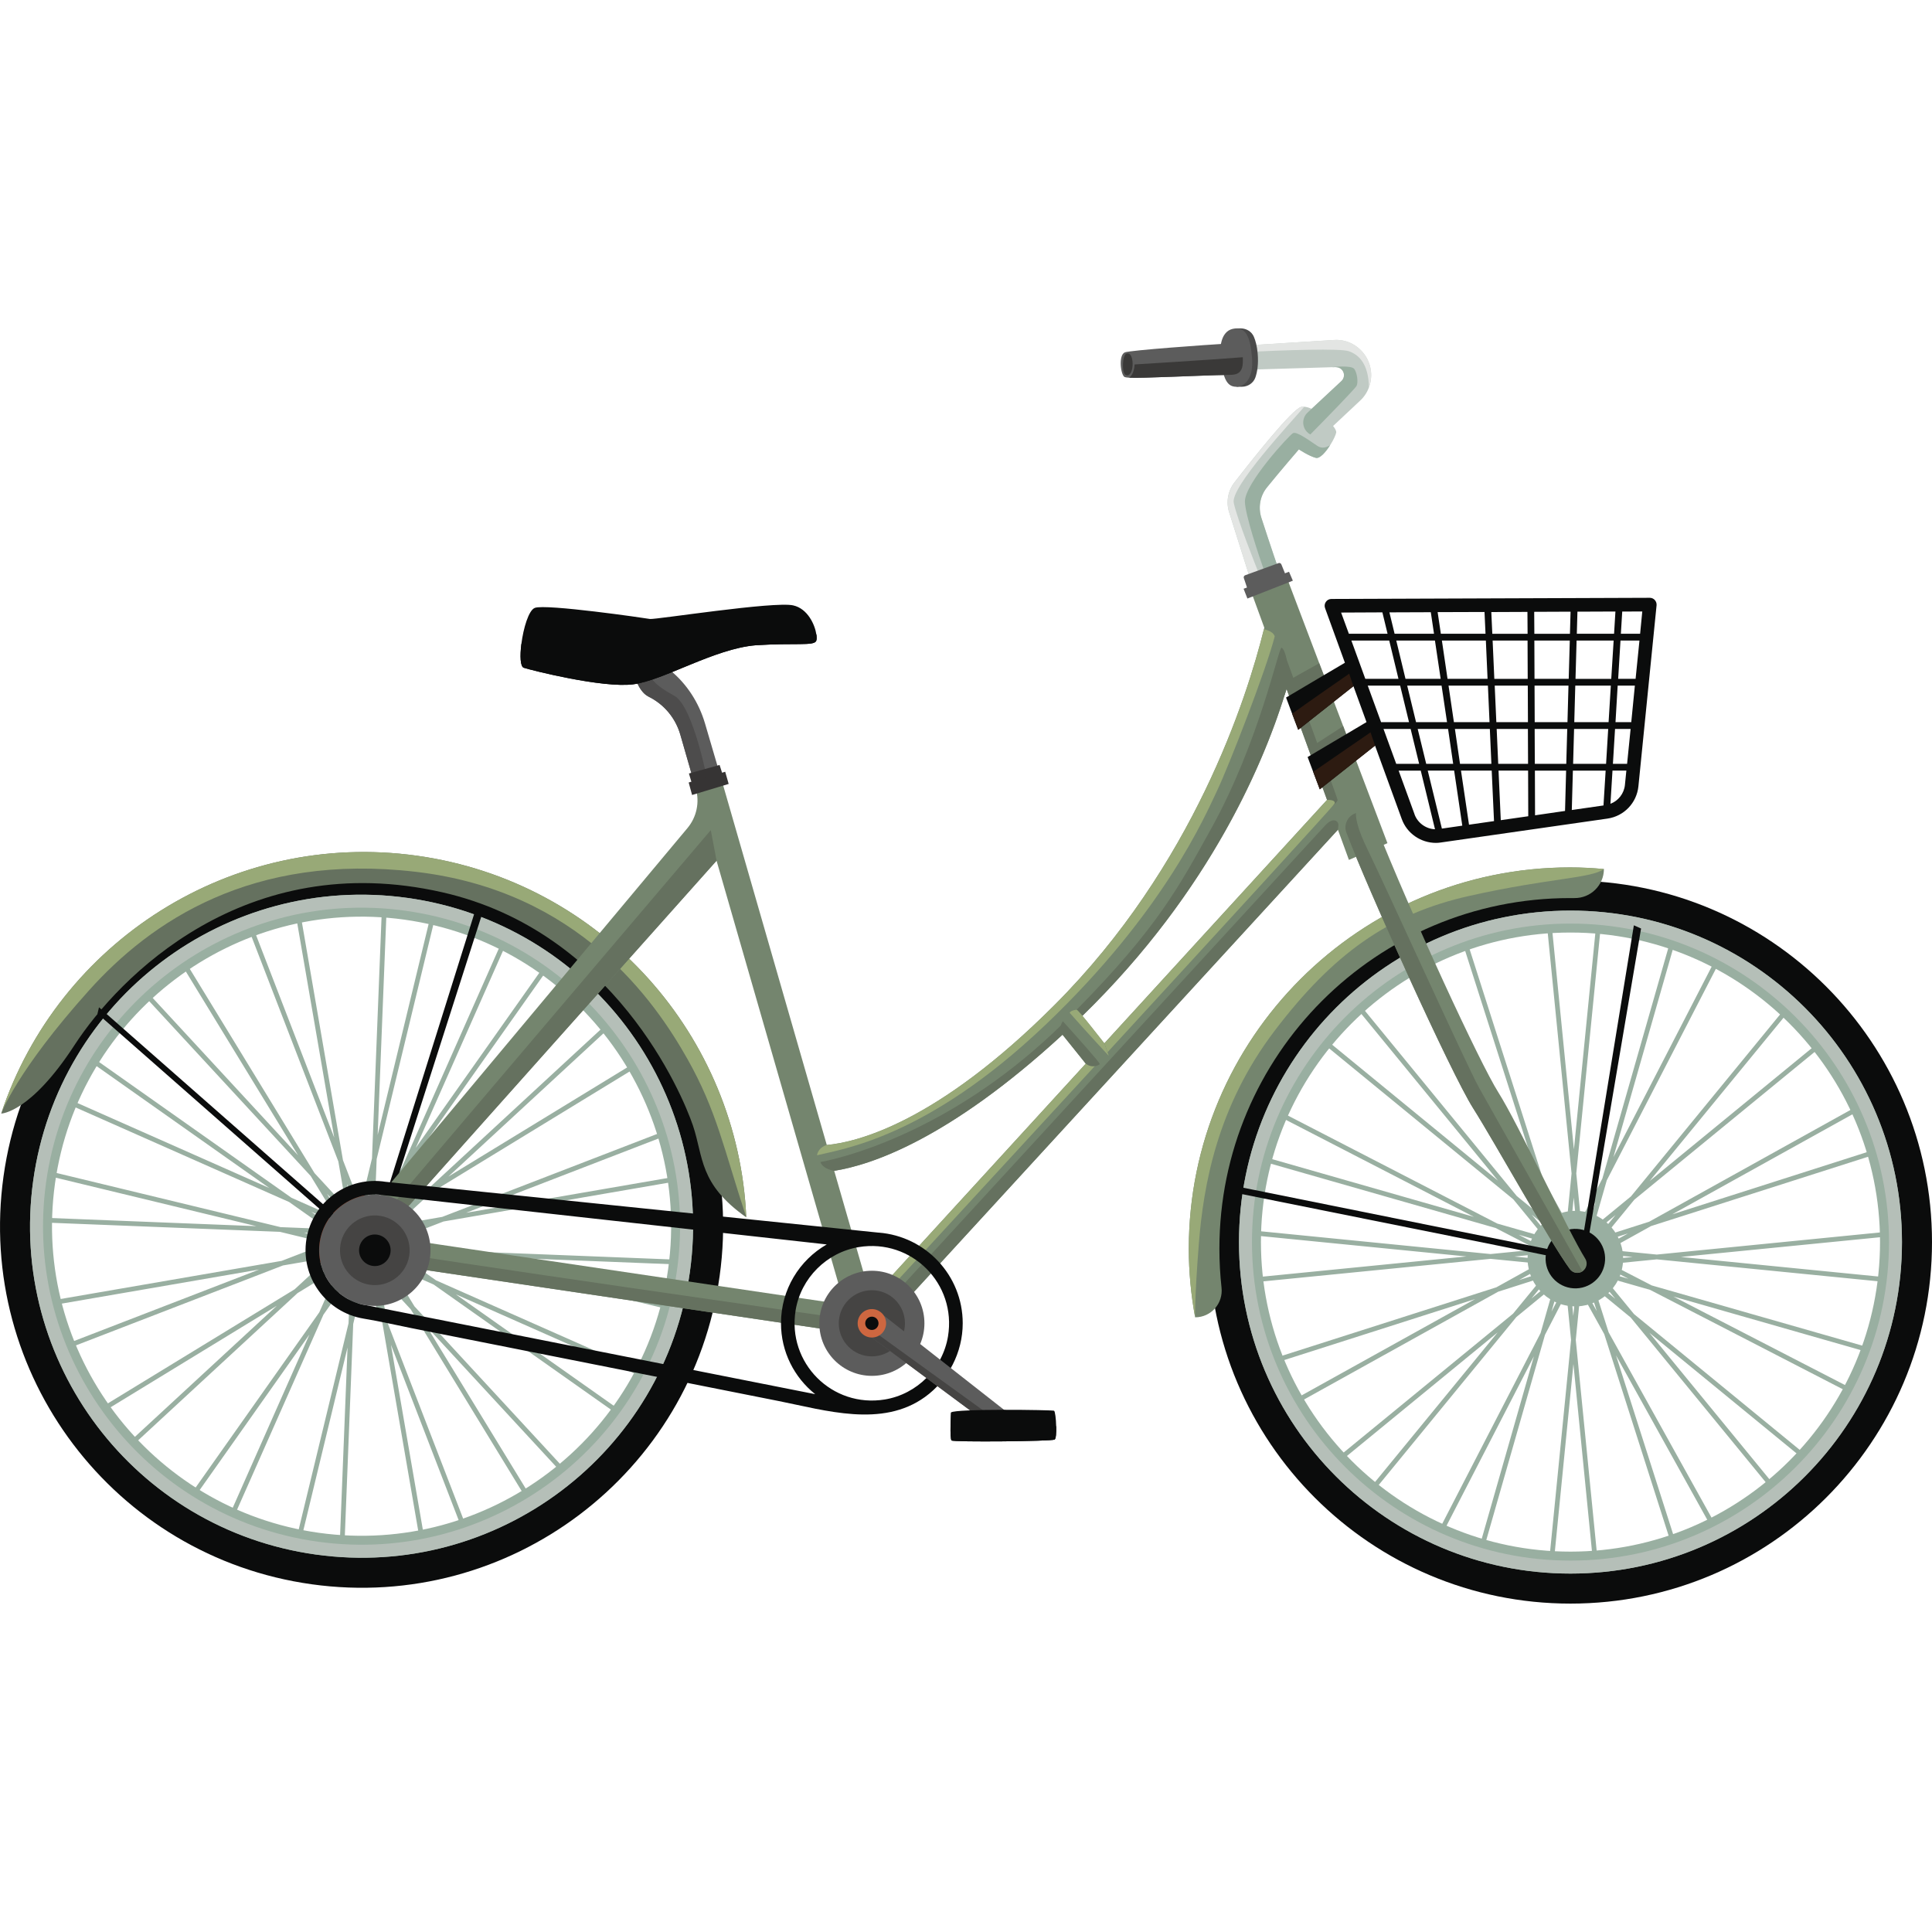 <?xml version="1.0" encoding="UTF-8"?><svg id="Calque_1" xmlns="http://www.w3.org/2000/svg" viewBox="0 0 500 500"><defs><style>.cls-1{fill:#e3e5e3;}.cls-2{fill:#65715f;}.cls-3{fill:#98a977;}.cls-4{fill:#99afa1;}.cls-5{fill:#b65436;}.cls-6{fill:#b5bfb8;}.cls-7{fill:#ce6740;}.cls-8{fill:#c0cac4;}.cls-9{fill:#0b0c0c;}.cls-10{fill:#363434;}.cls-11{fill:#454443;}.cls-12{fill:#2d1b11;}.cls-13{fill:#4a4a4a;}.cls-14{fill:#5c5c5c;}.cls-15{fill:#3a3938;}.cls-16{fill:#74856e;}.cls-17{fill:#4d4c4c;}</style></defs><g><g><path class="cls-4" d="M179.62,327.41l.05-1.23-64.43-2.55-12.24-2.96,11.78-4.55,63.54-10.96-.21-1.21-57.48,9.92,54.41-21.01-.44-1.15-60.15,23.22-11.93,2.06,8.91-8.23,55.03-33.61-.64-1.05-49.78,30.4,42.85-39.58-.84-.9-47.36,43.75-10.75,6.57,5.11-11.54,37.18-52.68-1-.71-33.64,47.66,23.62-53.34-1.12-.5-26.11,58.96-6.98,9.89,.48-12.12,15.15-62.67-1.19-.29-13.7,56.7,2.31-58.29-1.23-.05-2.55,64.43-2.96,12.25-4.55-11.78-10.97-63.54-1.21,.21,9.92,57.48-21.01-54.42-1.15,.44,23.22,60.15,2.06,11.92-8.23-8.91-33.6-55.02-1.05,.64,30.4,49.78-39.58-42.84-.9,.84,43.75,47.36,6.57,10.75-11.54-5.11-52.68-37.17-.71,1.01,47.65,33.63-53.33-23.62-.5,1.13,58.95,26.11,9.89,6.98-12.11-.48-62.67-15.15-.29,1.2,56.7,13.7-58.28-2.31-.05,1.23,64.43,2.55,12.24,2.96-11.78,4.55-63.54,10.96,.21,1.21,57.48-9.92-54.41,21.01,.44,1.15,60.15-23.22,11.93-2.06-8.91,8.23-55.03,33.61,.64,1.05,49.78-30.4-42.85,39.58,.84,.9,47.36-43.75,10.75-6.57-5.11,11.54-37.18,52.68,1,.71,33.64-47.66-23.62,53.34,1.12,.5,26.11-58.96,6.98-9.89-.48,12.12-15.15,62.67,1.19,.29,13.7-56.7-2.31,58.29,1.23,.05,2.55-64.43,2.96-12.25,4.55,11.78,10.96,63.54,1.21-.21-9.92-57.48,21.01,54.42,1.15-.44-23.22-60.15-2.06-11.92,8.23,8.91,33.6,55.02,1.05-.64-30.4-49.78,39.58,42.84,.9-.84-43.75-47.36-6.57-10.75,11.54,5.11,52.68,37.17,.71-1.01-47.65-33.63,53.33,23.62,.5-1.13-58.95-26.11-9.89-6.98,12.11,.48,62.67,15.15,.29-1.2-56.7-13.7,58.28,2.31Zm-71.02-10.22l-7.7,2.97-1.44-.35,1.4-1.29,7.74-1.34Zm-11.61,4.48l-.51,.2,.11,.29-.35,.22,.31,.51-.55-.02v.26l-.36,.06,.1,.59-.5-.22-.13,.29-.4-.1-.14,.58-.37-.4-.19,.17-.29-.21-.35,.49-.2-.51-.29,.11-.22-.35-.51,.31,.02-.55h-.25l-.06-.36-.59,.1,.22-.5-.29-.13,.1-.4-.58-.14,.4-.37-.17-.19,.21-.29-.49-.35,.51-.2-.11-.29,.35-.22-.31-.51,.55,.02v-.26l.36-.06-.1-.59,.5,.22,.13-.29,.4,.1,.14-.58,.37,.4,.19-.17,.29,.21,.35-.49,.2,.51,.29-.11,.22,.35,.51-.31-.02,.55h.25l.06,.36,.59-.1-.22,.5,.29,.13-.1,.4,.58,.14-.4,.37,.17,.19-.21,.29,.49,.35Zm.7-2.28l.15-.34,.78-.13-.6,.56-.33-.08Zm-.94-1.4v-.27l.46-.27-.22,.5-.23,.04Zm-1.48-.8l-.14-.35,.46-.65-.03,.82-.29,.18Zm-1.66-.33l-.18-.2,.12-.51,.2,.51-.14,.19Zm-1.61,.48l-.34-.15-.13-.78,.56,.6-.08,.33Zm-1.4,.94h-.27l-.27-.45,.5,.22,.04,.23Zm-.8,1.48l-.35,.13-.65-.46,.82,.03,.18,.29Zm-.33,1.66l-.2,.18-.51-.12,.51-.2,.19,.14Zm.49,1.61l-.15,.34-.78,.13,.6-.56,.33,.08Zm.94,1.4v.27l-.46,.27,.22-.5,.23-.04Zm1.48,.8l.14,.35-.46,.65,.03-.82,.29-.18Zm1.66,.33l.18,.2-.12,.51-.2-.51,.14-.19Zm1.61-.48l.34,.15,.13,.78-.56-.6,.08-.33Zm1.4-.94h.27l.27,.45-.5-.22-.04-.23Zm.8-1.48l.35-.14,.65,.46-.82-.03-.18-.29Zm.33-1.66l.2-.18,.51,.12-.51,.2-.19-.14Zm7.9-8.97l-5.78,5.34-1.85,.32,.61-1.37,7.02-4.29Zm-4.65-4.11l-3.34,7.55-1.26,.77,.08-1.9,4.53-6.42Zm-5.43-1.87l-.31,7.88-1.08,1.53-.54-1.4,1.93-8Zm-6.19,.39l2.97,7.7-.35,1.44-1.29-1.4-1.34-7.74Zm-5.16,2.52l5.35,5.79,.32,1.85-1.38-.61-4.29-7.02Zm-4.1,4.65l7.55,3.34,.77,1.26-1.9-.08-6.42-4.53Zm-1.86,5.43l7.87,.31,1.53,1.08-1.4,.54-8-1.93Zm.38,6.19l7.7-2.97,1.44,.35-1.4,1.29-7.74,1.34Zm2.53,5.16l5.78-5.34,1.85-.32-.61,1.37-7.02,4.29Zm4.65,4.11l3.34-7.55,1.26-.77-.08,1.9-4.53,6.42Zm5.43,1.87l.31-7.88,1.08-1.53,.54,1.4-1.93,8Zm6.19-.39l-2.97-7.7,.35-1.44,1.29,1.4,1.34,7.74Zm5.16-2.52l-5.35-5.79-.32-1.84,1.38,.61,4.29,7.02Zm4.1-4.65l-7.54-3.34-.77-1.26,1.9,.08,6.42,4.53Zm-6-5.74l-1.53-1.08,1.4-.54,8,1.93-7.87-.31Z"/><path class="cls-9" d="M104.94,235.7c45.02,6.27,76.54,47.99,70.27,93.01-6.27,45.02-47.99,76.54-93.01,70.27-45.02-6.27-76.54-47.99-70.27-93.01,6.27-45.02,47.99-76.54,93.01-70.27m1.54-11.03C55.3,217.55,8.03,253.26,.91,304.44c-7.13,51.18,28.58,98.44,79.76,105.57,51.18,7.13,98.44-28.58,105.57-79.76,7.13-51.18-28.58-98.44-79.76-105.57h0Z"/><path class="cls-2" d="M193.14,315.05c-12.28-8.67-11.05-15.57-13.81-23.77-2.77-8.17-20.46-50.26-64.84-60.35-51.11-11.61-83.78,21.96-95.24,39.59C7.8,288.1,.31,288.19,.31,288.19c14.77-44.43,59.54-73.42,107.58-66.73,24.03,3.35,44.82,15.05,59.88,31.77,15.03,16.7,24.33,38.42,25.37,61.82Z"/><path class="cls-3" d="M193.14,315.04c-5.86-17.85-7.66-27.55-15.24-40.99-8.52-15.1-28.15-43.53-70.33-48.43-42.47-4.93-68.55,12.88-84.53,30.69C4.19,277.3,.31,288.19,.31,288.19c14.76-44.44,59.53-73.43,107.57-66.74,24.02,3.35,44.81,15.05,59.88,31.76,15.03,16.7,24.34,38.43,25.37,61.82Z"/><path class="cls-4" d="M104.62,238c43.75,6.09,74.39,46.64,68.3,90.39-6.09,43.75-46.64,74.39-90.39,68.3-43.75-6.09-74.39-46.64-68.3-90.39,6.09-43.75,46.64-74.39,90.39-68.3m.78-5.62c-46.93-6.53-90.27,26.21-96.8,73.14-6.53,46.93,26.21,90.27,73.14,96.8,46.93,6.53,90.27-26.21,96.8-73.14,6.53-46.93-26.21-90.27-73.14-96.8h0Z"/><path class="cls-6" d="M104.94,235.7c45.02,6.27,76.54,47.99,70.27,93.01-6.27,45.02-47.99,76.54-93.01,70.27-45.02-6.27-76.54-47.99-70.27-93.01,6.27-45.02,47.99-76.54,93.01-70.27m.46-3.33c-46.93-6.53-90.27,26.21-96.8,73.14-6.53,46.93,26.21,90.27,73.14,96.8,46.93,6.53,90.27-26.21,96.8-73.14,6.53-46.93-26.21-90.27-73.14-96.8h0Z"/></g><path class="cls-5" d="M106.03,325.42c-2.02,6.52-8.95,10.16-15.47,8.14-6.52-2.02-10.16-8.95-8.14-15.47,2.02-6.52,8.95-10.16,15.47-8.14,6.52,2.02,10.16,8.95,8.14,15.47Z"/><g><polygon class="cls-9" points="93.18 322.07 25.23 262.34 25.62 260.69 93.69 320.51 93.18 322.07"/><polygon class="cls-9" points="94.81 325.45 123.45 234.19 125.18 235.27 96.13 326.02 94.81 325.45"/></g><path class="cls-9" d="M101.58,324.04c-1.26,4.06-5.58,6.33-9.64,5.07-4.06-1.26-6.33-5.58-5.07-9.64,1.26-4.06,5.58-6.33,9.64-5.07,4.06,1.26,6.33,5.58,5.07,9.64Z"/><path class="cls-9" d="M96.21,323.59c-.28,.9-1.24,1.41-2.14,1.13-.9-.28-1.41-1.24-1.13-2.14,.28-.9,1.24-1.41,2.14-1.13,.9,.28,1.41,1.24,1.13,2.14Z"/></g><g><g><g><path class="cls-4" d="M493.06,319.55l-.12-1.23-64.16,6.36-12.54-1.24,11.04-6.13,61.42-19.62-.37-1.17-55.56,17.75,51-28.31-.6-1.08-56.37,31.3-11.53,3.68,7.69-9.38,49.87-40.87-.78-.95-45.11,36.98,36.98-45.11-.95-.78-40.87,49.87-9.74,7.99,3.47-12.14,29.56-57.31-1.09-.56-26.74,51.85,16.04-56.09-1.18-.34-17.73,61.99-5.55,10.75-1.2-12.07,6.36-64.16-1.22-.12-5.75,58.05-5.75-58.05-1.22,.12,6.36,64.16-1.24,12.54-6.13-11.04-19.62-61.42-1.17,.37,17.75,55.56-28.31-51-1.08,.6,31.3,56.37,3.68,11.53-9.38-7.69-40.87-49.86-.95,.78,36.97,45.11-45.11-36.97-.78,.95,49.87,40.87,7.99,9.74-12.14-3.47-57.3-29.55-.56,1.09,51.83,26.73-56.07-16.04-.34,1.18,61.99,17.73,10.76,5.55-12.06,1.2-64.16-6.36-.12,1.23,58.04,5.75-58.04,5.75,.12,1.23,64.16-6.36,12.54,1.24-11.04,6.13-61.42,19.62,.37,1.17,55.56-17.75-51,28.31,.6,1.08,56.37-31.3,11.53-3.68-7.69,9.38-49.87,40.87,.78,.95,45.11-36.98-36.98,45.11,.95,.78,40.87-49.87,9.74-7.99-3.47,12.14-29.56,57.31,1.09,.56,26.74-51.85-16.04,56.09,1.18,.34,17.73-61.99,5.55-10.75,1.2,12.07-6.36,64.16,1.22,.12,5.75-58.05,5.75,58.05,1.22-.12-6.36-64.16,1.24-12.54,6.13,11.04,19.62,61.42,1.17-.37-17.75-55.56,28.31,51,1.08-.6-31.3-56.37-3.68-11.53,9.38,7.69,40.87,49.86,.95-.78-36.97-45.11,45.11,36.97,.78-.95-49.87-40.87-7.99-9.74,12.14,3.47,57.3,29.55,.56-1.09-51.83-26.73,56.07,16.04,.34-1.18-61.99-17.73-10.76-5.55,12.06-1.2,64.16,6.36,.12-1.23-58.04-5.75,58.04-5.75Zm-71.75-.33l-7.22,4.01-1.47-.15,1.2-1.47,7.48-2.39Zm-10.88,6.04l-.48,.27,.15,.27-.32,.26,.38,.46-.55,.05,.03,.26-.34,.11,.18,.57-.53-.15-.09,.3-.41-.04-.06,.6-.43-.35-.16,.2-.32-.16-.28,.53-.27-.48-.27,.15-.26-.32-.46,.38-.05-.55-.25,.03-.11-.34-.57,.18,.15-.53-.3-.09,.04-.41-.6-.06,.35-.43-.2-.16,.16-.32-.53-.27,.48-.27-.15-.27,.32-.26-.38-.46,.55-.05-.03-.26,.34-.11-.18-.57,.53,.15,.09-.3,.41,.04,.06-.6,.43,.35,.16-.2,.32,.16,.28-.53,.27,.48,.27-.15,.26,.32,.46-.38,.05,.55,.25-.03,.11,.34,.57-.18-.15,.53,.3,.09-.04,.41,.6,.06-.35,.43,.2,.16-.16,.32,.53,.27Zm.38-2.36l.1-.36,.76-.24-.52,.63-.34-.03Zm-1.12-1.26l-.03-.27,.4-.33-.15,.53-.23,.07Zm-1.58-.59l-.18-.33,.36-.71,.08,.82-.26,.22Zm-1.69-.1l-.21-.17,.05-.52,.27,.48-.11,.21Zm-1.53,.7l-.36-.1-.24-.76,.64,.52-.03,.34Zm-1.26,1.13l-.27,.03-.33-.4,.53,.15,.07,.23Zm-.59,1.58l-.33,.18-.7-.36,.82-.08,.22,.26Zm-.1,1.69l-.17,.21-.52-.05,.48-.27,.21,.11Zm.7,1.53l-.1,.36-.76,.24,.52-.63,.34,.03Zm1.12,1.26l.03,.27-.4,.33,.15-.53,.23-.07Zm1.58,.59l.18,.33-.36,.71-.08-.82,.26-.22Zm1.69,.1l.21,.17-.05,.52-.27-.48,.11-.21Zm1.53-.7l.36,.1,.24,.76-.64-.52,.03-.34Zm1.26-1.13l.27-.03,.33,.4-.53-.15-.07-.23Zm.59-1.58l.33-.18,.7,.36-.82,.08-.22-.26Zm.1-1.69l.17-.21,.52,.05-.48,.27-.21-.11Zm6.58-9.97l-4.99,6.09-1.78,.57,.41-1.45,6.36-5.22Zm-5.17-3.43l-2.27,7.94-1.14,.94-.19-1.89,3.6-6.98Zm-5.64-1.1l.78,7.84-.86,1.67-.73-1.32,.81-8.19Zm-6.08,1.24l4.01,7.22-.15,1.47-1.47-1.21-2.39-7.48Zm-4.76,3.21l6.09,4.99,.57,1.78-1.45-.41-5.22-6.36Zm-3.42,5.17l7.93,2.27,.94,1.14-1.89,.19-6.98-3.6Zm-1.1,5.64l7.84-.78,1.66,.86-1.31,.73-8.19-.81Zm1.23,6.08l7.22-4.01,1.47,.15-1.2,1.47-7.48,2.39Zm3.21,4.76l4.99-6.09,1.78-.57-.41,1.45-6.36,5.22Zm5.17,3.43l2.27-7.94,1.14-.94,.19,1.89-3.6,6.98Zm5.64,1.1l-.78-7.84,.86-1.67,.73,1.32-.81,8.19Zm6.08-1.24l-4.01-7.22,.15-1.47,1.47,1.21,2.39,7.48Zm4.76-3.21l-6.09-4.99-.57-1.78,1.45,.41,5.22,6.36Zm3.42-5.17l-7.93-2.27-.94-1.14,1.89-.19,6.98,3.6Zm-6.74-4.86l-1.66-.86,1.31-.73,8.19,.81-7.84,.78Z"/><path class="cls-9" d="M406.44,239.02c45.45,0,82.43,36.98,82.43,82.43s-36.98,82.43-82.43,82.43-82.43-36.98-82.43-82.43,36.98-82.43,82.43-82.43m0-11.13c-51.67,0-93.56,41.89-93.56,93.56s41.89,93.56,93.56,93.56,93.56-41.89,93.56-93.56-41.89-93.56-93.56-93.56h0Z"/><path class="cls-4" d="M406.44,241.34c44.17,0,80.11,35.94,80.11,80.11s-35.94,80.11-80.11,80.11-80.11-35.94-80.11-80.11,35.94-80.11,80.11-80.11m0-5.68c-47.38,0-85.79,38.41-85.79,85.79s38.41,85.79,85.79,85.79,85.79-38.41,85.79-85.79-38.41-85.79-85.79-85.79h0Z"/><path class="cls-6" d="M406.44,239.02c45.45,0,82.43,36.98,82.43,82.43s-36.98,82.43-82.43,82.43-82.43-36.98-82.43-82.43,36.98-82.43,82.43-82.43m0-3.36c-47.38,0-85.79,38.41-85.79,85.79s38.41,85.79,85.79,85.79,85.79-38.41,85.79-85.79-38.41-85.79-85.79-85.79h0Z"/></g><path class="cls-4" d="M419.9,327.73c-1.11,6.74-7.46,11.3-14.2,10.2s-11.3-7.46-10.2-14.2c1.11-6.74,7.46-11.3,14.2-10.2,6.74,1.11,11.3,7.46,10.2,14.2Z"/><g><polygon class="cls-9" points="406.7 326.19 316.03 307.95 316.19 306.26 407 324.57 406.7 326.19"/><polygon class="cls-9" points="408.45 327.63 422.84 239.47 424.71 240.3 409.83 328.01 408.45 327.63"/></g><path class="cls-9" d="M415.3,326.98c-.69,4.2-4.65,7.04-8.85,6.35-4.2-.69-7.04-4.65-6.35-8.85,.69-4.2,4.65-7.04,8.85-6.35,4.2,.69,7.04,4.65,6.35,8.85Z"/><path class="cls-9" d="M409.91,327.27c-.15,.93-1.03,1.56-1.96,1.41-.93-.15-1.56-1.03-1.41-1.96,.15-.93,1.03-1.56,1.96-1.41,.93,.15,1.56,1.03,1.41,1.96Z"/></g><path class="cls-16" d="M415.09,224.91c0,4.21-3.45,7.57-7.65,7.51h-1.09c-50.14,0-90.77,40.63-90.77,90.75,0,3.41,.19,6.77,.55,10.06,.46,4.1-2.71,7.69-6.83,7.69-1.06-5.75-1.64-11.68-1.64-17.75,0-54.49,44.18-98.69,98.69-98.69,2.94,0,5.86,.16,8.74,.42Z"/><path class="cls-3" d="M415.09,224.91c-3.38,2.45-13.64,2.23-34.75,6.93-21.11,4.68-35.49,15.24-50.44,34.89-14.96,19.65-18.46,40.17-19.64,55.13-1.16,14.96-.96,19.07-.96,19.07-1.06-5.75-1.64-11.68-1.64-17.75,0-54.49,44.18-98.69,98.69-98.69,2.94,0,5.86,.16,8.74,.42Z"/></g><g><g><path class="cls-8" d="M345.82,111.9c-.11,.65-.72,1.97-1.55,3.27l-.04,.04c-1.14,1.81-2.67,3.54-3.69,3.29-1.76-.44-4.4-2.2-4.4-2.2,0,0-5.01,5.81-8.27,9.85-1.78,2.2-2.3,5.16-1.44,7.85,2.16,6.67,4.43,13.3,4.43,13.3l-3.41,1.25-1.41,.51-2.45,.88-5.49-17.37c-.84-2.62-.33-5.51,1.35-7.69,4.91-6.33,15.03-19.09,17.33-19.58,.23-.05,.48-.07,.76-.04,.56,.04,1.21,.23,1.88,.53,1.27,.56,2.6,1.51,3.73,2.5,.74,.67,1.39,1.34,1.85,1.94,.55,.7,.86,1.3,.81,1.67Z"/><path class="cls-1" d="M319.29,130.1c.83,4.08,5.65,16.19,6.76,18.97l-2.45,.88-5.49-17.37c-.84-2.62-.33-5.51,1.35-7.69,4.91-6.33,15.03-19.09,17.33-19.58,.23-.05,.48-.07,.76-.04-3.57,4.15-19.07,20.73-18.26,24.83Z"/><path class="cls-8" d="M354.28,100.26c-.47,1.32-1.28,2.52-2.38,3.52l-8.69,8.15c-1.14,1.07-2.8,1.23-4.1,.51-.32-.18-.63-.4-.9-.7-1.32-1.43-1.23-3.64,.18-4.96l8.76-8.16c.74-.69,.9-1.81,.33-2.66-.39-.62-1.07-.93-1.78-.95l-.88,.02-51.87,1.55-.37-5.28,.76-.05,52.18-3.27c3.22-.11,6.16,1.53,7.88,4.17,1.6,2.5,1.87,5.51,.86,8.13Z"/><path class="cls-1" d="M354.28,100.26c-.11-6.09-2.57-8.44-5.19-9.36-4.4-1.55-54.54,1.76-54.54,1.76l-1.2-1.43,52.18-3.27c3.22-.11,6.16,1.53,7.88,4.17,1.6,2.5,1.87,5.51,.86,8.13Z"/><path class="cls-13" d="M319.97,84.99h1.16c1.46,0,2.81,.84,3.38,2.18,.42,.99,.81,2.4,.98,4.34,.23,2.71-.1,4.74-.59,6.16-.5,1.46-1.93,2.41-3.48,2.42-1.19,0-1.39,.01-1.39,.01l-.07-15.11Z"/><path class="cls-14" d="M315.83,90.75s-.17-4.91,3.23-5.65c3.41-.74,4.56,2.28,4.97,7.54,.45,5.7-2.24,7.47-4,7.46-2.06-.01-3.75-1.15-4.21-9.35Z"/><path class="cls-14" d="M321.48,95.07c-.51,1.67-1.65,1.94-3.33,1.95-8.43,.14-22.58,.92-25.92,.73-.63-.04-1.06-.11-1.2-.18-1-.55-1.65-5.72,.11-6.39,1.41-.53,20.94-1.94,26.78-2.28,1.81-.12,2.8-.18,3.36,1.3,.18,.46,.3,1.32,.35,2.23,.05,1.02,.02,2.06-.16,2.62Z"/><path class="cls-15" d="M291.54,91.51c-1.07,.33-1.26,4.78-.33,5.47,.74,.52,1.76-.17,1.9-2.28,.11-1.67-.36-3.56-1.57-3.19Z"/><path class="cls-15" d="M321.48,95.07c-.51,1.67-1.65,1.94-3.33,1.95-8.43,.14-22.58,.92-25.92,.73,1.39-1.02,1.39-3.43,1.39-3.43,0,0,20.38-1.24,28.01-1.87,.05,1.02,.02,2.06-.16,2.62Z"/><path class="cls-4" d="M351.09,99.84c-.32,.69-7.83,8.39-11.98,12.6-.32-.18-.63-.4-.9-.7-1.32-1.43-1.23-3.64,.18-4.96l8.76-8.16c.74-.69,.9-1.81,.33-2.66-.39-.62-1.07-.93-1.78-.95l-.88,.02,.04-.02s4.91-.58,5.65,.51c.74,1.09,1.02,3.38,.58,4.33Z"/><path class="cls-4" d="M344.24,115.21c-1.14,1.81-2.67,3.54-3.69,3.29-1.76-.44-4.4-2.2-4.4-2.2,0,0-5.01,5.81-8.27,9.85-1.78,2.2-2.3,5.16-1.44,7.85,2.16,6.67,4.43,13.3,4.43,13.3l-3.41,1.25c-1.74-4.89-5.19-15.29-5.28-18.72-.11-4.63,11.44-17.15,12.42-17.72,.99-.55,4.19,1.88,6.37,3.31,1.21,.79,2.43,.33,3.27-.21Z"/></g><path class="cls-16" d="M349.92,194.03l-2.3-6.11-2.41-6.33-1.25-3.27-1.35-3.59-1.18-3.08-8.27-21.82-9.13,3.94,3.17,8.67c-.04,.12-.07,.25-.09,.39-4.42,17.84-18.23,61.25-54.16,97.23-30.54,30.61-51.3,35.56-58.98,36.26l-27.31-94.78-6.76,1.94,.18,.62c1.02,3.54,.21,7.35-2.15,10.19l-87.18,104.28s-.04,.05-.05,.07c-1.06,1.28-1.32,3.06-.74,4.63,.6,1.58,2.02,2.73,3.71,2.97l132.29,19.62,120.29-131.13,2.85,7.81,7.58-3.29,2.39-1.04-9.17-24.17Zm-251.11,125.85l86.63-97.14,33.11,114.89-119.75-17.75Zm129.49,12.98l-2.89,3.15-9.52-33.01c9.41-1.48,29.54-8.04,59.08-35.22l6.02,7.5-52.69,57.59Zm57.5-62.85l-5.7-7.11c32.71-31.86,46.73-64.99,52.36-83.03,.18-.56,.33-1.09,.49-1.62l10.49,28.75-57.64,63.01Z"/><polygon class="cls-2" points="349.92 194.03 341.95 198.45 339.27 193.33 347.61 187.93 349.92 194.03"/><path class="cls-2" d="M343.95,178.32l-8.97,5.38-.6-4.1-.55-3.69c.33-.23,5.45-3.06,7.58-4.26l1.18,3.08,1.35,3.59Z"/><path class="cls-2" d="M346.17,207.05c0,.6-2.48,2.5-2.48,2.5l-.25-2.53-10.49-28.75c-.16,.53-.32,1.06-.49,1.62-.55-3.75-.95-6.58-1.02-6.77-.23-.58,.65-4.84,.65-4.84,0,0,14.08,38.2,14.08,38.78Z"/><path class="cls-3" d="M281,275.28l2.38,.58c-27.85,30.28-54.56,59.28-54.56,59.28l-.51-2.27,52.69-57.59Z"/><path class="cls-3" d="M345.36,208c-.21,.56-29.52,32.53-58.71,64.29l-.84-2.27,57.64-63.01s2.38-.11,1.92,.99Z"/><path class="cls-2" d="M343.02,213.55s-118.18,128.63-118.18,128.63c0,0-120.29-17.17-127.98-18.93-4.03-.91-5.59-2.9-6.16-4.61-1.06,1.28-1.32,3.06-.74,4.63,.6,1.58,2.02,2.73,3.71,2.97l132.29,19.62,120.29-131.13c.05-.65,.33-1.57-.2-2.07-.98-.91-2.32,.12-3.04,.9Z"/><polygon class="cls-2" points="183.95 214.83 94.43 320.19 98.81 319.89 185.45 222.75 183.95 214.83"/><path class="cls-16" d="M409.53,329.02c-1.07,.7-2.48,.46-3.24-.58-5-6.74-19.48-32.85-25.07-41.68-5.74-9.08-27.46-57.16-32.76-71.27-.76-1.97,.23-4.17,2.18-4.96,.09-.04,.19-.07,.28-.11,.39-.12,.77-.18,1.16-.18,1.55,0,3.01,.91,3.61,2.45,9.84,24.77,27.34,62.53,32.04,69.95,5.31,8.39,18.02,35.86,22.54,43.11,.69,1.11,.35,2.57-.74,3.27Z"/><path class="cls-14" d="M186.66,201.55l-5.91,1.69-.84,.25-3.84-13.34c-1.23-4.31-4.22-7.9-8.25-9.87l-.07-.05c-2.64-1.32-3.82-6.16-3.82-6.16,0,0,1.67-.4,3.62-.7,2.3-.37,5.03-.6,5.91,.12,.04,.04,.07,.05,.11,.09,4.26,3.52,7.3,8.3,8.87,13.6l4.22,14.37Z"/><path class="cls-17" d="M183.18,202.36l-2.43,.88-.84,.25-3.84-13.34c-1.23-4.31-4.22-7.9-8.25-9.87l-.07-.05c-2.64-1.32-3.82-6.16-3.82-6.16,0,0,1.67-.4,3.62-.7,1.1,2.98,2.64,4.3,6.95,6.69,4.93,2.67,8.67,22.31,8.67,22.31Z"/><polygon class="cls-10" points="179.12 202.95 178.29 200.18 186.23 197.97 187.2 201.01 179.12 202.95"/><polygon class="cls-14" points="321.84 152.37 322.83 154.9 334.59 150.28 333.6 147.97 321.84 152.37"/><path class="cls-14" d="M323.05,153.03l-1.15-3.44c-.1-.29,.06-.6,.34-.71l8.65-3.15c.28-.1,.6,.04,.72,.32l1.54,3.79-10.1,3.19Z"/><path class="cls-9" d="M211.22,165.9c-.67,1.32-5.51,.44-15.62,1.09-10.77,.88-23.86,9.13-31.78,10.12-7.92,.99-26.18-3.62-28.26-4.29-.92-.28-1.02-3.04-.63-6.16,.51-4.05,1.88-8.73,3.48-9.34,2.85-1.09,28.49,2.64,29.8,2.87,1.32,.21,32.11-4.63,37.05-3.52,3.78,.83,5.65,5.03,6.02,7.55,.11,.77,.09,1.37-.07,1.69Z"/><g><g><path class="cls-14" d="M239.24,342.47c0,7.51-6.09,13.6-13.6,13.6s-13.6-6.09-13.6-13.6,6.09-13.6,13.6-13.6,13.6,6.09,13.6,13.6Z"/><path class="cls-11" d="M234.2,342.47c0,4.73-3.83,8.56-8.56,8.56s-8.56-3.83-8.56-8.56,3.83-8.56,8.56-8.56,8.56,3.83,8.56,8.56Z"/><path class="cls-14" d="M111.22,325.9c-1.29,7.85-8.69,13.17-16.54,11.88s-13.17-8.69-11.88-16.54c1.29-7.85,8.69-13.17,16.54-11.88,7.85,1.29,13.17,8.69,11.88,16.54Z"/><path class="cls-11" d="M105.9,325.03c-.81,4.91-5.44,8.24-10.35,7.44-4.91-.81-8.24-5.44-7.44-10.36,.81-4.91,5.44-8.24,10.35-7.44,4.91,.81,8.24,5.44,7.44,10.36Z"/><path class="cls-9" d="M101.04,324.23c-.37,2.23-2.47,3.74-4.69,3.37-2.23-.37-3.74-2.47-3.37-4.69,.37-2.23,2.47-3.74,4.69-3.37,2.23,.37,3.74,2.47,3.37,4.69Z"/><path class="cls-9" d="M227.42,319.01l-127.62-13.16c-4.69-.74-9.39,.38-13.25,3.15-3.89,2.79-6.46,6.94-7.24,11.66-1.6,9.76,5.03,19,14.86,20.61,4.11,.67,8.19,1.63,12.27,2.44,9.84,1.95,19.68,3.91,29.53,5.86,11.82,2.35,23.65,4.7,35.47,7.04,10.03,1.99,20.06,3.98,30.09,5.98,12.09,2.4,26.74,6.97,37.85-1.05,6.09-4.39,9.77-11.57,9.77-19.08,0-12.38-9.58-22.51-21.73-23.46Zm-132.75,18.78c-7.84-1.29-13.18-8.72-11.89-16.56,.62-3.8,2.69-7.13,5.82-9.38,3.13-2.24,6.94-3.14,10.74-2.52l114.62,12.73c-7.07,4.06-11.84,11.66-11.84,20.39,0,7.44,3.46,14.05,8.85,18.36l-116.3-23.04Zm134.35,24.39c-13.66,2.26-25.36-9.44-23.11-23.11,1.37-8.28,8.04-14.95,16.32-16.32,13.66-2.26,25.37,9.44,23.11,23.11-1.37,8.28-8.04,14.95-16.32,16.32Z"/></g><path class="cls-14" d="M261.23,369.13c-.23,.33-.53,.6-.86,.77-.4,.25-.86,.37-1.34,.37-.55,0-1.11-.18-1.58-.53l-33.22-24.63c-.56-.42-.95-.99-1.14-1.6-.3-.99-.14-2.09,.53-2.96,.65-.81,1.58-1.25,2.55-1.25,.69,0,1.37,.23,1.97,.69l32.55,25.53c1.11,.86,1.34,2.45,.55,3.61Z"/><path class="cls-11" d="M260.37,369.9c-.4,.25-.86,.37-1.34,.37-.55,0-1.11-.18-1.58-.53l-33.22-24.63c-.56-.42-.95-.99-1.14-1.6l2.55,.69,34.24,24.74,.49,.97Z"/><path class="cls-9" d="M272.93,372.56c-.77,.46-26.15,.69-26.66,.23-.53-.44-.14-7.25-.14-7.25,1.16-1,26.15-.67,26.66-.44,.26,.12,.51,2.11,.55,4.01,.05,1.65-.05,3.24-.4,3.45Z"/><circle class="cls-7" cx="225.64" cy="342.47" r="3.68"/><path class="cls-9" d="M227.36,342.47c0,.95-.77,1.72-1.72,1.72s-1.72-.77-1.72-1.72,.77-1.72,1.72-1.72,1.72,.77,1.72,1.72Z"/><path class="cls-9" d="M272.93,372.56c-.77,.46-26.15,.69-26.66,.23-.53-.44-.14-7.25-.14-7.25,0,0,2.01,3.4,2.89,4.57,3.18,.21,17.95-.62,24.32-1,.05,1.65-.05,3.24-.4,3.45Z"/></g><polygon class="cls-10" points="178.23 202.51 187.68 199.73 188.58 202.88 179.11 205.74 178.23 202.51"/><path class="cls-2" d="M409.53,329.02c-1.07,.7-2.48,.46-3.24-.58-5-6.74-19.48-32.85-25.07-41.68-5.74-9.08-27.46-57.16-32.76-71.27-.76-1.97,.23-4.17,2.18-4.96,.09-.04,.19-.07,.28-.11-.07,1.46,.46,4.24,3.03,9.48,4.84,9.89,25.51,55.63,28.82,61.58,3.29,5.93,26.76,47.54,26.76,47.54Z"/><path class="cls-2" d="M274.77,265.19l.21,2.6c-29.54,27.18-49.67,33.75-59.08,35.22,0,0-2.85-.35-3.59-2.27,9.31-1.74,36.26-9.86,62.46-35.55Z"/><path class="cls-2" d="M332.96,178.27c-5.28,17.63-19.14,51.82-52.85,84.65l-1.48-1.6c21.06-21.41,26.44-31.74,34.85-46.92,12.53-22.64,17.45-47.06,18.18-46.77,.74,.28,2.16,3.55,1.3,10.64Z"/><path class="cls-3" d="M329.9,164.69c-2.2,8.66-11.88,33.57-14.96,40.03-3.08,6.46-13.64,31.23-44.43,60.56-30.79,29.31-52.78,32.11-59.08,33.71,.44-2.2,2.53-2.66,2.53-2.66,7.67-.7,28.43-5.65,58.98-36.26,35.93-35.98,49.74-79.39,54.16-97.23,1.35,.32,2.5,.88,2.8,1.85Z"/><path class="cls-2" d="M275.07,264.31c-1.25,1.61-.08,3.47-.08,3.47l6.02,7.5c1.61,1.29,3.45,.39,3.6,.1,.15-.29-6.16-7.33-9.53-11.07Z"/><path class="cls-3" d="M278.63,261.31s-1.51,.14-1.8,.8c4.77,5.42,10.12,11.14,10.12,11.14l-1.14-3.23s-6.55-8.56-7.18-8.71Z"/><path class="cls-9" d="M211.22,165.9c-.67,1.32-5.51,.44-15.62,1.09-10.77,.88-23.86,9.13-31.78,10.12-7.92,.99-26.18-3.62-28.26-4.29-.92-.28-1.02-3.04-.63-6.16,5.24,1.6,20.79,4.38,28.41,3.18,9.18-1.46,24.31-5.96,30.43-6.44,4.01-.32,12.28,.33,17.52,.81,.11,.77,.09,1.37-.07,1.69Z"/><path class="cls-9" d="M428.27,155.29c-.33-.37-.81-.58-1.3-.58l-82.41,.3c-.56,0-1.11,.28-1.43,.76-.33,.46-.4,1.07-.21,1.6l5.14,14.15-4.47,2.64-.99,.58-8.22,4.87-1.55,.91,1.58,4.21,1.57,4.15,9.22-7.28,5.07-4.01,3.38,9.29-15.24,9.04,1.44,3.84,1.71,4.52,14.3-11.31,6.91,18.98c1.35,3.75,4.94,6.19,8.85,6.19,.42,0,.88-.04,1.32-.11l43.07-6.18c4.29-.62,7.58-4.06,8.01-8.37l4.7-46.84c.04-.49-.12-.99-.46-1.35Zm-20.04,3.01l9.84-.04-.35,5.75h-9.64l.16-5.72Zm-.21,7.48h9.59l-.62,9.91h-9.25l.28-9.91Zm-12.72-7.42l.04,5.67h-9.13l-.26-5.63,9.36-.04Zm-9.32,39.32h-8.13l-1.32-9.03h9.04l.4,9.03Zm-.49-10.79h-9.22l-1.39-9.45h10.19l.42,9.45Zm-10.73,1.76l1.32,9.03h-6.98l-2.2-9.03h7.86Zm-8.29-1.76l-2.29-9.45h8.9l1.41,9.45h-8.02Zm18.51-11.21h-10.36l-1.46-9.91h11.38l.44,9.91Zm-.79-17.3l.26,5.63h-11.56l-.83-5.59,12.12-.04Zm-11.35,17.3h-9.1l-2.39-9.91h10.01l1.48,9.91Zm-2.55-17.24l.83,5.58h-10.2l-1.34-5.54,10.71-.04Zm-23.21,.09l10.68-.05,1.34,5.54h-10.01l-2.01-5.49Zm6.26,17.15l-3.61-9.91h9.8l2.39,9.91h-8.59Zm.63,1.76h8.39l2.29,9.45h-7.23l-3.45-9.45Zm4.08,11.21h7.02l2.2,9.03h-5.93l-3.29-9.03Zm8.04,22.1l-4.12-11.31h5.72l3.69,15.17c-2.34-.09-4.47-1.6-5.3-3.85Zm7.07,3.69l-3.66-15.01h6.83l2.11,14.25-5.28,.76Zm7.02-1l-2.08-14.01h7.95l.6,13.07-6.47,.93Zm6.11-47.66h9.04l.04,9.91h-8.64l-.44-9.91Zm.53,11.66h8.57l.04,9.45h-8.18l-.42-9.45Zm.51,11.21h8.09l.04,9.03h-7.72l-.4-9.03Zm1.07,23.61l-.58-12.83h7.65l.04,11.81-7.11,1.02Zm16.63-2.39l-7.76,1.13-.04-11.56h8.08l-.28,10.43Zm.33-12.19h-8.15l-.04-9.03h8.43l-.25,9.03Zm.3-10.79h-8.48l-.04-9.45h8.78l-.26,9.45Zm.32-11.21h-8.85l-.04-9.91h9.17l-.28,9.91Zm.33-11.66h-9.22l-.04-5.68,9.41-.04-.16,5.72Zm8.67,44.43l-8.2,1.18,.28-10.19h8.48l-.56,9.01Zm.67-10.77h-8.53l.25-9.03h8.83l-.55,9.03Zm-8.23-10.79l.26-9.45h9.2l-.58,9.45h-8.89Zm13.11,16.24c-.23,2.25-1.71,4.12-3.75,4.89l.53-8.59h3.59l-.37,3.69Zm.55-5.45h-3.66l.55-9.03h4.03l-.91,9.03Zm1.09-10.79h-4.08l.56-9.45h4.45l-.93,9.45Zm1.11-11.21h-4.5l.6-9.91h4.91l-1,9.91Zm1.18-11.66h-4.98l.35-5.75,5.19-.02-.56,5.77Z"/><polygon class="cls-12" points="355.87 192.96 341.56 204.27 339.85 199.75 354.69 189.53 355.87 192.96"/><path class="cls-12" d="M350.27,177.58l-5.07,4.01-9.22,7.28-1.57-4.15c3.24-2.39,14.76-10.36,14.76-10.36l1.09,3.22Z"/></g></svg>